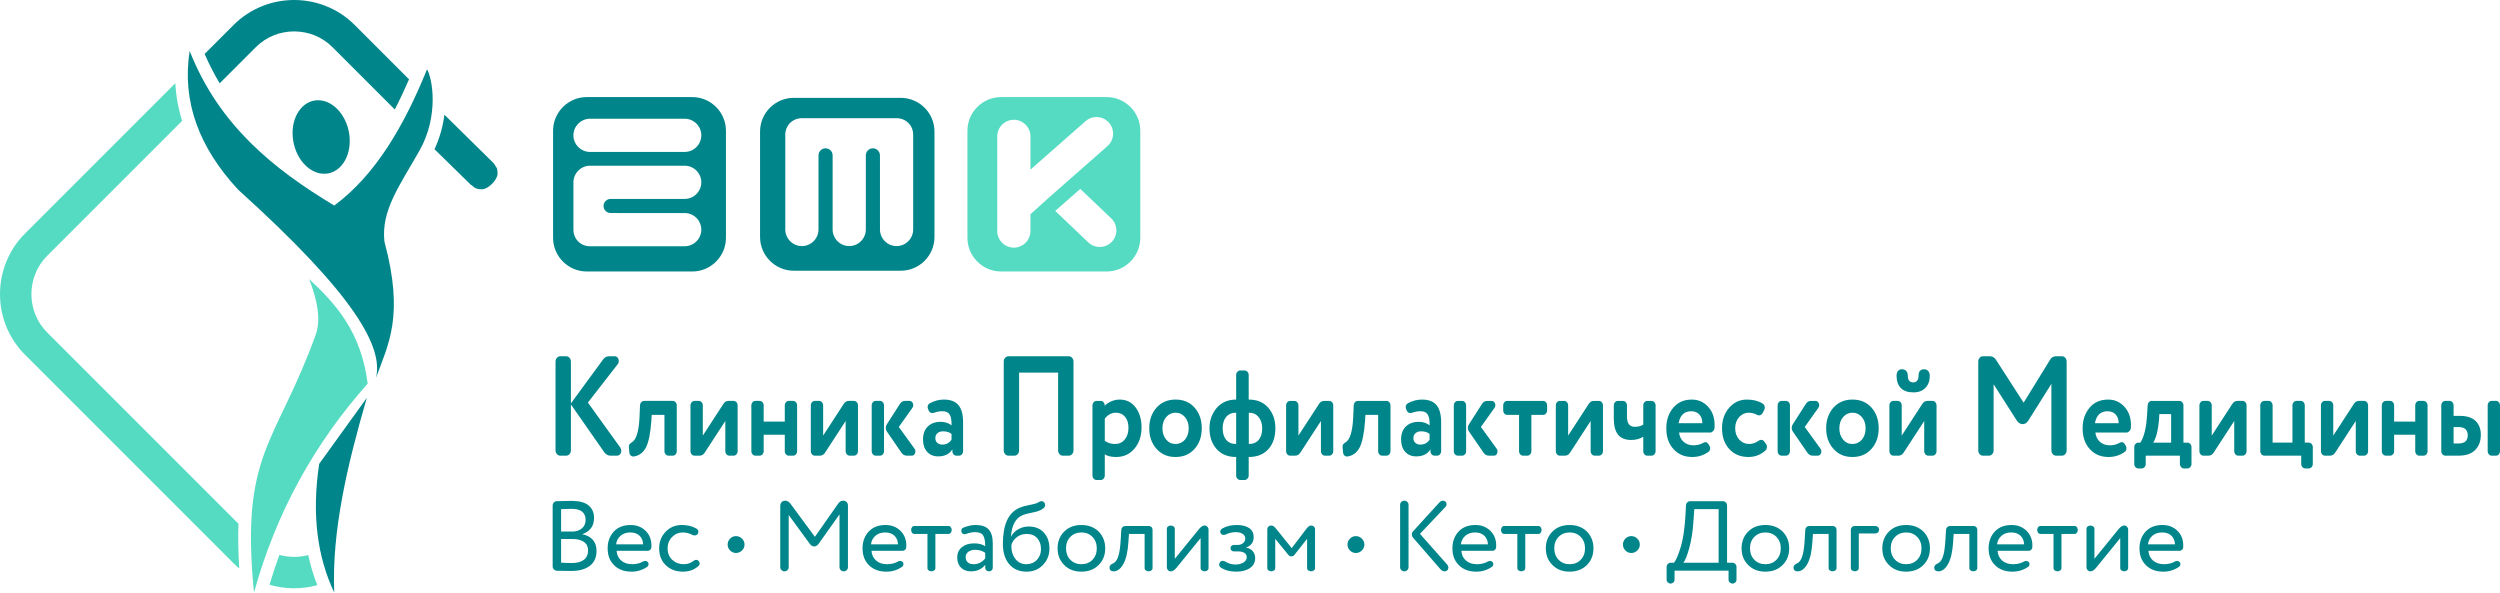 <?xml version="1.0" encoding="UTF-8"?> <svg xmlns="http://www.w3.org/2000/svg" xmlns:xlink="http://www.w3.org/1999/xlink" xmlns:xodm="http://www.corel.com/coreldraw/odm/2003" xml:space="preserve" style="shape-rendering:geometricPrecision; text-rendering:geometricPrecision; image-rendering:optimizeQuality; fill-rule:evenodd; clip-rule:evenodd" viewBox="9289.06 11999.53 9398.3 2227.57"> <defs> <style type="text/css"> <![CDATA[ .fil0 {fill:#00858A} .fil1 {fill:#54DBC2} .fil2 {fill:#00858A;fill-rule:nonzero} ]]> </style> </defs> <g id="Layer_x0020_1">  <g id="_1987301853968"> <path class="fil0" d="M11494.79 12364.48l396.77 0c69.61,0 126.56,56.94 126.56,126.55l0 402.57c0,69.6 -56.95,126.55 -126.56,126.55l-396.77 0c-69.6,0 -126.55,-56.95 -126.55,-126.55l0 -402.57c0,-69.61 56.95,-126.55 126.55,-126.55zm12.37 81.4l355.92 0c34.32,0 62.41,28.08 62.41,62.41l0 0c0,34.33 -28.09,62.42 -62.41,62.42l-355.92 0c-34.33,0 -62.41,-28.09 -62.41,-62.42l0 0c0,-34.33 28.08,-62.41 62.41,-62.41zm102.26 354.58l253.66 0c34.32,0 62.41,28.08 62.41,62.41l0 0.01c0,34.32 -28.09,62.41 -62.41,62.41l-355.92 0c-36.77,0 -62.41,-28.55 -62.41,-62.41l0 -0.01 0 -177.95 0 0c0,-34.33 28.08,-62.42 62.41,-62.42l355.92 0c34.32,0 62.41,28.09 62.41,62.42l0 0c0,34.33 -28.09,62.42 -62.41,62.42l-242.57 0 -11.09 0 -24.94 0c-14.59,0 -26.52,11.93 -26.52,26.52l0 0c0,14.59 11.93,26.52 26.52,26.52l24.94 0 0 0.08z"></path> <path class="fil0" d="M12802.02 12493.93l0 396.77c0,69.6 -56.94,126.55 -126.55,126.55l-402.57 0c-69.6,0 -126.55,-56.95 -126.55,-126.55l0 -396.77c0,-69.61 56.95,-126.55 126.55,-126.55l402.57 0c69.61,0 126.55,56.94 126.55,126.55zm-435.98 114.62l0 253.66c0,34.33 -28.08,62.42 -62.41,62.42l-0.01 0c-34.32,0 -62.41,-28.09 -62.41,-62.42l0 -355.91c0,-36.77 28.55,-62.42 62.41,-62.42l0.01 0 177.95 0 0 0 177.95 0 0 0c33.87,0 62.42,25.65 62.42,62.42l0 355.91c0,34.33 -28.09,62.42 -62.42,62.42l0 0c-34.33,0 -62.41,-28.09 -62.41,-62.42l0 -253.66 -0.08 0 0 -24.94c0,-14.58 -11.93,-26.52 -26.52,-26.52l0 0c-14.59,0 -26.52,11.94 -26.52,26.52l0 24.94 0 11.1 0 242.56c0,34.33 -28.09,62.42 -62.42,62.42l0 0c-34.33,0 -62.42,-28.09 -62.42,-62.42l0 -242.56 0 -11.1 0 -24.94c0,-14.58 -11.93,-26.52 -26.52,-26.52l0 0c-14.59,0 -26.52,11.94 -26.52,26.52l0 24.94 -0.08 0z"></path> <path class="fil1" d="M13052.49 12364.48l396.77 0c69.6,0 126.55,56.94 126.55,126.55l0 402.57c0,69.6 -56.95,126.55 -126.55,126.55l-396.77 0c-69.61,0 -126.55,-56.95 -126.55,-126.55l0 -402.57c0,-69.61 56.94,-126.55 126.55,-126.55zm-14.48 503.61l0 -355.92c0,-34.32 28.09,-62.41 62.42,-62.41l0 0c34.33,0 62.41,28.09 62.41,62.41l0 124.97 207.14 -182.12c25.78,-22.67 65.42,-20.12 88.08,5.66l0.01 0c22.66,25.78 20.11,65.42 -5.67,88.09l-223.97 196.93 -65.59 59.28 0 63.11c0,34.33 -28.08,62.41 -62.41,62.41l0 0c-34.33,0 -62.42,-28.08 -62.42,-62.41zm312.1 -158.4l116.38 110.73c24.87,23.66 25.86,63.37 2.2,88.24l0 0c-23.66,24.87 -63.37,25.86 -88.24,2.2l-124.46 -118.42 94.12 -82.75z"></path> </g> <path class="fil0" d="M10773.11 12411.03l-234.09 -234.09c-79.14,-79.14 -209.22,-79.14 -288.36,0l-135.76 135.76c-20.76,-34.66 -39.65,-71.39 -56.51,-110.47l108.78 -108.79c125.22,-125.21 330.12,-125.21 455.34,0l204.28 204.28c-16.43,37.77 -34.23,75.83 -53.68,113.31zm376.78 209.8c6.11,9.19 9.66,10.11 9.66,32.08 0,21.97 -34.68,58.08 -58.08,58.08 -23.4,0 -28.16,-5.47 -38.4,-14.5 -1.42,-0.21 -3.53,-1.78 -6.88,-5.14l-133.67 -130.91c19.15,-40.99 31.58,-84.87 37.27,-129.71l183.88 181.12c3.36,3.31 5.3,6.31 6.22,8.98zm-604.26 151.42c-227.81,-137.17 -433.32,-301.42 -543.6,-581.31 -29.74,191.1 36.02,364.02 182.25,521.61 442.75,399.55 545.19,592.49 518.46,707 45.51,-125.7 107.06,-230.74 31.43,-512.18 -12.62,-117.54 57.38,-209.92 131.93,-341.69 74.27,-131.29 48.26,-273.16 28.32,-305.61 -87.03,214.57 -194.7,398.18 -348.79,512.18zm-60.75 -395.92c59.01,0 112,61.9 118.36,138.26 6.36,76.35 -36.31,138.25 -95.32,138.25 -59,0 -111.99,-61.9 -118.35,-138.25 -6.36,-76.36 36.31,-138.26 95.31,-138.26zm60.75 1850.77c-9.92,-228.81 48.52,-478.14 122.55,-732.14 -59.7,82.75 -119.41,165.49 -179.11,248.24 -29,191.75 -6.6,350.8 56.56,483.9z"></path> <path class="fil1" d="M10339.44 14085.47c35.32,9.84 72.86,10.07 108.29,0.69 8.3,38.25 19.49,76.02 33.91,113.13 -58.65,16.25 -121.08,15.7 -179.47,-1.67 11.36,-37.96 23.78,-75.34 37.27,-112.15zm136.07 -826.42c20.25,-56.04 8.3,-126.47 -24.15,-210.28 101.02,93.98 194.75,197.7 219.96,392.77 -199.98,224.87 -344.67,485.29 -427.34,785.56 -52.43,-526.43 83.37,-558.04 231.53,-968.05zm-1009.04 -297.91c-79.13,79.13 -79.13,209.21 0,288.35l719.15 719.15c-2.18,55.78 -0.7,112.15 2.89,168.01 -7.33,-6.12 -14.46,-12.6 -21.34,-19.47l-784.2 -784.2c-125.21,-125.22 -125.21,-330.12 0,-455.34l565.17 -565.17c1.42,26.08 4.55,52.09 9.48,77.96 4.13,21.71 9.44,42.95 15.83,63.72l-506.98 506.99z"></path> <g id="_1987301851904"> <path class="fil2" d="M11560.76 13699.68l-125.48 -179.85 0 172.91c0,5.34 -1.73,9.97 -5.17,13.88 -3.45,3.91 -7.52,5.87 -12.22,5.87l-23.03 0c-4.7,0 -8.77,-1.96 -12.22,-5.87 -3.45,-3.91 -5.17,-8.54 -5.17,-13.88l0 -334.09c0,-5.33 1.72,-9.96 5.17,-13.87 3.45,-3.92 7.52,-5.87 12.22,-5.87l23.03 0c4.7,0 8.77,1.95 12.22,5.87 3.44,3.91 5.17,8.54 5.17,13.87l0 157.44 120.78 -164.91c5.64,-8.18 13.31,-12.27 23.03,-12.27l21.15 0c4.39,0 7.99,1.78 10.8,5.33 2.82,3.56 4.24,7.65 4.24,12.28 0,4.98 -1.26,8.89 -3.76,11.74l-112.33 144.63 121.73 169.18c2.51,3.56 3.76,7.47 3.76,11.74 0,5.34 -1.49,9.79 -4.47,13.34 -2.97,3.56 -6.81,5.34 -11.52,5.34l-24.9 0c-9.09,0 -16.77,-4.27 -23.03,-12.81zm1763.89 -341.03l0 334.09c0,5.34 -1.73,9.97 -5.17,13.88 -3.45,3.91 -7.52,5.87 -12.22,5.87l-23.03 0c-4.7,0 -8.77,-1.96 -12.22,-5.87 -3.44,-3.91 -5.17,-8.54 -5.17,-13.88l0 -292.46 -146.63 0 0 292.46c0,5.34 -1.73,9.97 -5.17,13.88 -3.44,3.91 -7.52,5.87 -12.21,5.87l-23.04 0c-4.69,0 -8.77,-1.96 -12.21,-5.87 -3.45,-3.91 -5.17,-8.54 -5.17,-13.88l0 -334.09c0,-5.33 1.72,-9.96 5.17,-13.87 3.44,-3.92 7.52,-5.87 12.21,-5.87l227.47 0c4.7,0 8.77,1.95 12.22,5.87 3.44,3.91 5.17,8.54 5.17,13.87zm3545.58 220.95l-86.48 -135.56 0 248.7c0,5.34 -1.73,9.97 -5.17,13.88 -3.44,3.91 -7.52,5.87 -12.21,5.87l-23.04 0c-4.69,0 -8.77,-1.96 -12.21,-5.87 -3.46,-3.91 -5.17,-8.54 -5.17,-13.88l0 -334.09c0,-5.33 1.71,-9.96 5.17,-13.87 3.44,-3.92 7.52,-5.87 12.21,-5.87l26.79 0c9.4,0 16.92,4.44 22.56,13.34l103.87 161.17 99.16 -161.17c5.01,-8.9 12.37,-13.34 22.09,-13.34l23.02 0c4.71,0 8.77,1.95 12.23,5.87 3.44,3.91 5.17,8.54 5.17,13.87l0 334.09c0,5.34 -1.73,9.97 -5.17,13.88 -3.46,3.91 -7.52,5.87 -12.23,5.87l-22.56 0c-4.69,0 -8.77,-1.96 -12.21,-5.87 -3.45,-3.91 -5.17,-8.54 -5.17,-13.88l0 -250.3 -86.01 137.16c-5.95,9.61 -13.31,14.41 -22.08,14.41 -8.77,0 -16.3,-4.8 -22.56,-14.41zm-5159.41 -72.97l107.55 0c4.03,0 7.52,1.68 10.47,5.04 2.96,3.35 4.44,7.31 4.44,11.89l0 172c0,4.58 -1.48,8.54 -4.44,11.9 -2.95,3.35 -6.44,5.03 -10.47,5.03l-16.52 0c-4.02,0 -7.51,-1.68 -10.47,-5.03 -2.95,-3.36 -4.43,-7.32 -4.43,-11.9l0 -136.32 -47.94 0 -1.2 21.96c-3.5,47.88 -10.48,81.73 -20.95,101.56 -10.47,19.21 -25.79,30.19 -45.93,32.93l-1.61 0c-3.48,0 -6.65,-1.37 -9.46,-4.11 -2.82,-2.75 -4.37,-5.95 -4.64,-9.61l-1.61 -17.39c-0.27,-0.91 -0.4,-2.89 -0.4,-5.94 0,-3.66 0.74,-6.56 2.22,-8.69 1.47,-2.14 4.36,-4.58 8.65,-7.32 16.66,-9.46 26.32,-40.11 29.01,-91.95l2.02 -47.12c0.26,-4.88 1.87,-8.92 4.83,-12.12 2.95,-3.21 6.58,-4.81 10.88,-4.81zm336.36 205.86l-16.51 0c-4.03,0 -7.52,-1.68 -10.48,-5.03 -2.95,-3.36 -4.43,-7.32 -4.43,-11.9l0 -113.45 -77.34 118.94c-4.84,7.63 -11.28,11.44 -19.34,11.44l-19.34 0c-4.02,0 -7.52,-1.68 -10.47,-5.03 -2.96,-3.36 -4.43,-7.32 -4.43,-11.9l0 -172c0,-4.58 1.47,-8.54 4.43,-11.89 2.95,-3.36 6.45,-5.04 10.47,-5.04l16.52 0c4.03,0 7.52,1.68 10.47,5.04 2.96,3.35 4.44,7.31 4.44,11.89l0 113.45 77.34 -118.94c4.84,-7.62 11.28,-11.44 19.34,-11.44l19.33 0c4.03,0 7.52,1.68 10.48,5.04 2.95,3.35 4.43,7.31 4.43,11.89l0 172c0,4.58 -1.48,8.54 -4.43,11.9 -2.96,3.35 -6.45,5.03 -10.48,5.03zm207.06 -205.86l16.52 0c4.03,0 7.53,1.68 10.48,5.04 2.95,3.35 4.42,7.31 4.42,11.89l0 172c0,4.58 -1.47,8.54 -4.42,11.9 -2.95,3.35 -6.45,5.03 -10.48,5.03l-16.52 0c-4.02,0 -7.52,-1.68 -10.47,-5.03 -2.95,-3.36 -4.43,-7.32 -4.43,-11.9l0 -61.75 -79.35 0 0 61.75c0,4.58 -1.48,8.54 -4.44,11.9 -2.95,3.35 -6.45,5.03 -10.47,5.03l-16.52 0c-4.03,0 -7.52,-1.68 -10.47,-5.03 -2.96,-3.36 -4.43,-7.32 -4.43,-11.9l0 -172c0,-4.58 1.47,-8.54 4.43,-11.89 2.95,-3.36 6.44,-5.04 10.47,-5.04l16.52 0c4.02,0 7.52,1.68 10.47,5.04 2.96,3.35 4.44,7.31 4.44,11.89l0 60.84 79.35 0 0 -60.84c0,-4.58 1.48,-8.54 4.43,-11.89 2.95,-3.36 6.45,-5.04 10.47,-5.04zm245.33 205.86l-16.51 0c-4.03,0 -7.52,-1.68 -10.48,-5.03 -2.95,-3.36 -4.43,-7.32 -4.43,-11.9l0 -113.45 -77.34 118.94c-4.84,7.63 -11.28,11.44 -19.34,11.44l-19.34 0c-4.02,0 -7.52,-1.68 -10.47,-5.03 -2.96,-3.36 -4.43,-7.32 -4.43,-11.9l0 -172c0,-4.58 1.47,-8.54 4.43,-11.89 2.95,-3.36 6.45,-5.04 10.47,-5.04l16.52 0c4.03,0 7.52,1.68 10.47,5.04 2.96,3.35 4.44,7.31 4.44,11.89l0 113.45 77.34 -118.94c4.84,-7.62 11.28,-11.44 19.34,-11.44l19.33 0c4.03,0 7.52,1.68 10.48,5.04 2.95,3.35 4.43,7.31 4.43,11.89l0 172c0,4.58 -1.48,8.54 -4.43,11.9 -2.96,3.35 -6.45,5.03 -10.48,5.03zm178.46 -10.98l-54.78 -79.6c-2.96,-4.27 -4.44,-8.84 -4.44,-13.72 0,-4.58 1.35,-9 4.04,-13.27l49.14 -76.85c4.84,-7.62 11.28,-11.44 19.34,-11.44l16.92 0c4.03,0 7.39,1.6 10.07,4.81 2.69,3.2 4.03,6.93 4.03,11.2 0,3.36 -1.08,6.71 -3.23,10.07l-51.16 71.82 59.22 81.88c2.15,3.05 3.22,6.41 3.22,10.07 0,4.57 -1.27,8.39 -3.82,11.44 -2.55,3.05 -5.85,4.57 -9.87,4.57l-18.93 0c-7.8,0 -14.37,-3.66 -19.75,-10.98zm-97.08 -194.88l16.52 0c4.02,0 7.52,1.68 10.47,5.04 2.96,3.35 4.44,7.31 4.44,11.89l0 172c0,4.58 -1.48,8.54 -4.44,11.9 -2.95,3.35 -6.45,5.03 -10.47,5.03l-16.52 0c-4.03,0 -7.52,-1.68 -10.47,-5.03 -2.96,-3.36 -4.43,-7.32 -4.43,-11.9l0 -172c0,-4.58 1.47,-8.54 4.43,-11.89 2.95,-3.36 6.44,-5.04 10.47,-5.04zm234.85 208.6c-17.19,0 -30.95,-5.71 -41.29,-17.15 -10.34,-11.44 -15.5,-26.76 -15.5,-45.97 0,-21.35 6.04,-37.82 18.13,-49.41 12.08,-11.59 28.06,-17.38 47.93,-17.38 16.39,0 30.08,4.42 41.1,13.26l0 -6.4c0,-16.17 -2.63,-27.98 -7.87,-35.46 -5.23,-7.47 -13.89,-11.2 -25.98,-11.2 -11.01,0 -21.35,1.83 -31.02,5.49 -2.41,0.91 -4.83,1.37 -7.25,1.37 -6.44,0 -11,-3.2 -13.69,-9.61l-2.42 -5.49c-1.08,-2.74 -1.61,-5.18 -1.61,-7.32 0,-6.4 2.81,-11.28 8.46,-14.64 17.19,-9.14 34.64,-13.72 52.37,-13.72 25.25,0 43.64,7.02 55.19,21.04 11.54,14.03 17.32,35.53 17.32,64.51l0 108.41c0,4.58 -1.48,8.54 -4.43,11.9 -2.96,3.35 -6.45,5.03 -10.47,5.03l-10.48 0c-4.03,0 -7.52,-1.68 -10.47,-5.03 -2.96,-3.36 -4.43,-7.32 -4.43,-11.9l0 -6.86c-10.74,17.69 -28.6,26.53 -53.59,26.53zm50.37 -63.12l0 -21.05c-7.52,-6.71 -18.14,-10.06 -31.83,-10.06 -8.59,0 -15.58,2.29 -20.95,6.86 -5.37,4.57 -8.06,10.83 -8.06,18.76 0,7.32 2.42,13.19 7.25,17.61 4.84,4.42 11.02,6.63 18.54,6.63 15.57,0 27.25,-6.25 35.05,-18.75zm714.34 -45.75c0,32.02 -8.86,58.55 -26.59,79.6 -17.72,21.04 -40.81,31.56 -69.28,31.56 -18.27,0 -32.36,-3.35 -42.3,-10.06l0 79.6c0,4.57 -1.48,8.54 -4.43,11.89 -2.95,3.35 -6.45,5.03 -10.48,5.03l-16.52 0c-4.02,0 -7.52,-1.68 -10.47,-5.03 -2.95,-3.35 -4.43,-7.32 -4.43,-11.89l0 -263.5c0,-4.58 1.48,-8.54 4.43,-11.89 2.95,-3.36 6.45,-5.04 10.47,-5.04l16.52 0c4.03,0 7.53,1.76 10.48,5.26 2.95,3.51 4.43,7.86 4.43,13.04 5.9,-6.71 14.03,-12.27 24.37,-16.7 10.34,-4.42 20.88,-6.63 31.62,-6.63 24.98,0 44.85,9.76 59.63,29.28 15.03,19.82 22.55,44.98 22.55,75.48zm-138.17 -32.94l0 83.26c11.01,7.93 23.77,11.89 38.27,11.89 15.31,0 27.59,-5.64 36.86,-16.92 9.26,-11.29 13.89,-25.92 13.89,-43.92 0,-17.08 -4.22,-30.8 -12.69,-41.17 -8.45,-10.37 -20.07,-15.55 -34.84,-15.55 -16.11,0 -29.94,7.47 -41.49,22.41zm337.57 113.45c-17.99,20.44 -41.89,30.65 -71.7,30.65 -29.54,0 -53.31,-10.21 -71.3,-30.65 -18.26,-20.13 -27.39,-45.9 -27.39,-77.31 0,-31.11 9.13,-57.03 27.39,-77.77 18.26,-20.12 42.02,-30.19 71.3,-30.19 29.81,0 53.71,10.07 71.7,30.19 18,20.44 26.99,46.36 26.99,77.77 0,31.41 -8.99,57.18 -26.99,77.31zm-71.7 -135.86c-13.96,0 -25.65,5.49 -35.04,16.47 -9.41,10.97 -14.1,25 -14.1,42.08 0,17.08 4.63,31.19 13.89,42.32 9.27,11.13 21.02,16.69 35.25,16.69 14.5,0 26.39,-5.49 35.65,-16.46 9.27,-10.98 13.9,-25.17 13.9,-42.55 0,-17.08 -4.7,-31.11 -14.1,-42.08 -9.4,-10.98 -21.22,-16.47 -35.45,-16.47zm275.14 -141.82l0 92.41c31.16,0 55.72,10.22 73.71,30.65 17.73,20.74 26.6,46.51 26.6,77.31 0,32.63 -8.8,58.79 -26.39,78.46 -17.59,19.67 -42.23,29.5 -73.92,29.5l0 69.54c0,4.57 -1.54,8.54 -4.63,11.89 -3.09,3.35 -6.65,5.03 -10.68,5.03l-16.52 0c-4.03,0 -7.59,-1.68 -10.67,-5.03 -3.09,-3.35 -4.63,-7.32 -4.63,-11.89l0 -69.54c-31.43,0 -56,-10.06 -73.72,-30.19 -17.73,-20.13 -26.59,-46.05 -26.59,-77.77 0,-29.58 9,-55.05 26.99,-76.39 18.26,-21.05 42.7,-31.57 73.32,-31.57l0 -92.41c0,-4.57 1.54,-8.54 4.63,-11.89 3.08,-3.35 6.64,-5.03 10.67,-5.03l16.52 0c4.03,0 7.59,1.68 10.68,5.03 3.09,3.35 4.63,7.32 4.63,11.89zm0.4 141.82l0 117.56c16.38,0 28.87,-5.26 37.47,-15.78 8.59,-10.52 12.89,-24.93 12.89,-43.23 0,-17.08 -4.5,-31.11 -13.5,-42.08 -8.99,-10.98 -21.29,-16.47 -36.86,-16.47zm-47.53 117.56l0 -117.56c-16.39,0 -28.94,5.33 -37.67,16.01 -8.73,10.67 -13.09,24.85 -13.09,42.54 0,18.3 4.36,32.71 13.09,43.23 8.73,10.52 21.28,15.78 37.67,15.78zm350.07 43.92l-16.52 0c-4.03,0 -7.52,-1.68 -10.48,-5.03 -2.95,-3.36 -4.42,-7.32 -4.42,-11.9l0 -113.45 -77.35 118.94c-4.83,7.63 -11.28,11.44 -19.34,11.44l-19.33 0c-4.03,0 -7.52,-1.68 -10.47,-5.03 -2.96,-3.36 -4.43,-7.32 -4.43,-11.9l0 -172c0,-4.58 1.47,-8.54 4.43,-11.89 2.95,-3.36 6.44,-5.04 10.47,-5.04l16.52 0c4.02,0 7.52,1.68 10.47,5.04 2.96,3.35 4.43,7.31 4.43,11.89l0 113.45 77.35 -118.94c4.83,-7.62 11.28,-11.44 19.34,-11.44l19.33 0c4.03,0 7.52,1.68 10.47,5.04 2.95,3.35 4.43,7.31 4.43,11.89l0 172c0,4.58 -1.48,8.54 -4.43,11.9 -2.95,3.35 -6.44,5.03 -10.47,5.03zm107.56 -205.86l107.56 0c4.02,0 7.52,1.68 10.47,5.04 2.96,3.35 4.44,7.31 4.44,11.89l0 172c0,4.58 -1.48,8.54 -4.44,11.9 -2.95,3.35 -6.45,5.03 -10.47,5.03l-16.52 0c-4.03,0 -7.51,-1.68 -10.47,-5.03 -2.95,-3.36 -4.43,-7.32 -4.43,-11.9l0 -136.32 -47.94 0 -1.21 21.96c-3.49,47.88 -10.48,81.73 -20.95,101.56 -10.47,19.21 -25.78,30.19 -45.92,32.93l-1.61 0c-3.49,0 -6.65,-1.37 -9.47,-4.11 -2.82,-2.75 -4.37,-5.95 -4.63,-9.61l-1.61 -17.39c-0.28,-0.91 -0.41,-2.89 -0.41,-5.94 0,-3.66 0.74,-6.56 2.22,-8.69 1.47,-2.14 4.36,-4.58 8.66,-7.32 16.65,-9.46 26.32,-40.11 29,-91.95l2.02 -47.12c0.26,-4.88 1.88,-8.92 4.84,-12.12 2.95,-3.21 6.57,-4.81 10.87,-4.81zm219.14 208.6c-17.19,0 -30.95,-5.71 -41.29,-17.15 -10.34,-11.44 -15.51,-26.76 -15.51,-45.97 0,-21.35 6.04,-37.82 18.13,-49.41 12.08,-11.59 28.07,-17.38 47.93,-17.38 16.39,0 30.08,4.42 41.1,13.26l0 -6.4c0,-16.17 -2.62,-27.98 -7.86,-35.46 -5.23,-7.47 -13.9,-11.2 -25.98,-11.2 -11.02,0 -21.36,1.83 -31.03,5.49 -2.41,0.91 -4.83,1.37 -7.24,1.37 -6.45,0 -11.01,-3.2 -13.7,-9.61l-2.42 -5.49c-1.07,-2.74 -1.61,-5.18 -1.61,-7.32 0,-6.4 2.82,-11.28 8.46,-14.64 17.19,-9.14 34.65,-13.72 52.37,-13.72 25.25,0 43.65,7.02 55.19,21.04 11.54,14.03 17.32,35.53 17.32,64.51l0 108.41c0,4.58 -1.48,8.54 -4.43,11.9 -2.96,3.35 -6.44,5.03 -10.47,5.03l-10.48 0c-4.02,0 -7.52,-1.68 -10.47,-5.03 -2.96,-3.36 -4.43,-7.32 -4.43,-11.9l0 -6.86c-10.74,17.69 -28.6,26.53 -53.58,26.53zm50.36 -63.12l0 -21.05c-7.52,-6.71 -18.13,-10.06 -31.82,-10.06 -8.6,0 -15.58,2.29 -20.95,6.86 -5.38,4.57 -8.06,10.83 -8.06,18.76 0,7.32 2.41,13.19 7.25,17.61 4.83,4.42 11.01,6.63 18.53,6.63 15.57,0 27.26,-6.25 35.05,-18.75zm203.02 49.4l-54.78 -79.6c-2.96,-4.27 -4.44,-8.84 -4.44,-13.72 0,-4.58 1.35,-9 4.04,-13.27l49.14 -76.85c4.84,-7.62 11.28,-11.44 19.34,-11.44l16.92 0c4.03,0 7.38,1.6 10.07,4.81 2.69,3.2 4.02,6.93 4.02,11.2 0,3.36 -1.07,6.71 -3.22,10.07l-51.16 71.82 59.22 81.88c2.15,3.05 3.22,6.41 3.22,10.07 0,4.57 -1.27,8.39 -3.82,11.44 -2.55,3.05 -5.85,4.57 -9.87,4.57l-18.93 0c-7.8,0 -14.38,-3.66 -19.75,-10.98zm-97.08 -194.88l16.52 0c4.02,0 7.52,1.68 10.47,5.04 2.96,3.35 4.43,7.31 4.43,11.89l0 172c0,4.58 -1.47,8.54 -4.43,11.9 -2.95,3.35 -6.45,5.03 -10.47,5.03l-16.52 0c-4.03,0 -7.52,-1.68 -10.47,-5.03 -2.96,-3.36 -4.43,-7.32 -4.43,-11.9l0 -172c0,-4.58 1.47,-8.54 4.43,-11.89 2.95,-3.36 6.44,-5.04 10.47,-5.04zm261.84 205.86l-16.51 0c-4.03,0 -7.52,-1.68 -10.48,-5.03 -2.95,-3.36 -4.43,-7.32 -4.43,-11.9l0 -136.32 -44.71 0c-4.03,0 -7.52,-1.68 -10.47,-5.03 -2.96,-3.36 -4.43,-7.32 -4.43,-11.9l0 -18.75c0,-4.58 1.47,-8.54 4.43,-11.89 2.95,-3.36 6.44,-5.04 10.47,-5.04l135.35 0c4.03,0 7.52,1.68 10.47,5.04 2.96,3.35 4.44,7.31 4.44,11.89l0 18.75c0,4.58 -1.48,8.54 -4.44,11.9 -2.95,3.35 -6.44,5.03 -10.47,5.03l-44.31 0 0 136.32c0,4.58 -1.48,8.54 -4.43,11.9 -2.96,3.35 -6.44,5.03 -10.48,5.03zm269.1 0l-16.51 0c-4.04,0 -7.52,-1.68 -10.48,-5.03 -2.95,-3.36 -4.43,-7.32 -4.43,-11.9l0 -113.45 -77.35 118.94c-4.83,7.63 -11.28,11.44 -19.33,11.44l-19.34 0c-4.03,0 -7.52,-1.68 -10.47,-5.03 -2.96,-3.36 -4.43,-7.32 -4.43,-11.9l0 -172c0,-4.58 1.47,-8.54 4.43,-11.89 2.95,-3.36 6.44,-5.04 10.47,-5.04l16.52 0c4.02,0 7.52,1.68 10.47,5.04 2.96,3.35 4.44,7.31 4.44,11.89l0 113.45 77.34 -118.94c4.83,-7.62 11.28,-11.44 19.34,-11.44l19.33 0c4.03,0 7.52,1.68 10.48,5.04 2.95,3.35 4.43,7.31 4.43,11.89l0 172c0,4.58 -1.48,8.54 -4.43,11.9 -2.96,3.35 -6.45,5.03 -10.48,5.03zm105.14 -188.93l0 42.54c0,25.32 9.81,37.97 29.41,37.97 12.62,0 23.23,-2.74 31.83,-8.23l0 -72.28c0,-4.58 1.47,-8.54 4.43,-11.89 2.95,-3.36 6.44,-5.04 10.47,-5.04l16.52 0c4.02,0 7.52,1.68 10.47,5.04 2.96,3.35 4.44,7.31 4.44,11.89l0 172c0,4.58 -1.48,8.54 -4.44,11.9 -2.95,3.35 -6.45,5.03 -10.47,5.03l-16.52 0c-4.03,0 -7.52,-1.68 -10.47,-5.03 -2.96,-3.36 -4.43,-7.32 -4.43,-11.9l0 -53.98c-13.43,7.93 -28.47,11.9 -45.12,11.9 -22.56,0 -39.15,-6.71 -49.75,-20.13 -10.61,-13.42 -15.91,-33.7 -15.91,-60.84l0 -48.95c0,-4.58 1.47,-8.54 4.43,-11.89 2.95,-3.36 6.44,-5.04 10.47,-5.04l19.74 0c4.03,0 7.52,1.68 10.47,5.04 2.96,3.35 4.43,7.31 4.43,11.89zm194.17 66.79l89.03 0 0 -0.92c0,-13.11 -3.76,-23.71 -11.28,-31.79 -7.52,-8.08 -17.59,-12.12 -30.21,-12.12 -26.32,0 -42.16,14.94 -47.54,44.83zm55.99 83.26c13.17,0 24.98,-2.9 35.46,-8.7 3.48,-2.13 6.57,-3.2 9.26,-3.2 4.57,0 8.46,2.59 11.68,7.78l3.62 5.95c1.62,2.74 2.43,5.79 2.43,9.14 0,6.1 -2.15,10.68 -6.45,13.73 -17.99,12.81 -38.27,19.21 -60.83,19.21 -29,0 -52.5,-9.91 -70.49,-29.73 -18,-19.52 -26.99,-45.6 -26.99,-78.23 0,-30.8 8.72,-56.57 26.18,-77.31 17.18,-20.43 40.42,-30.65 69.69,-30.65 24.17,0 44.45,8.85 60.83,26.53 16.65,18 24.97,41.02 24.97,69.08 0,6.4 -0.13,10.37 -0.39,11.89 -0.28,3.97 -2.09,7.7 -5.45,11.21 -3.35,3.51 -6.78,5.26 -10.27,5.26l-117.62 0c1.87,14.95 7.71,26.69 17.52,35.23 9.8,8.54 22.08,12.81 36.85,12.81zm246.54 -112.54c-2.68,0 -5.09,-0.61 -7.24,-1.83 -9.95,-5.49 -20.69,-8.23 -32.23,-8.23 -13.17,0 -24.84,5.33 -35.05,16.01 -10.21,10.98 -15.31,25.16 -15.31,42.54 0,17.38 5.1,31.57 15.31,42.55 10.21,10.97 22.56,16.46 37.06,16.46 12.35,0 24.04,-3.96 35.04,-11.89 3.76,-2.44 6.99,-3.66 9.67,-3.66 5.11,0 9.27,2.29 12.5,6.86l6.84 9.61c1.88,2.13 2.82,5.18 2.82,9.15 0,6.4 -1.88,11.28 -5.64,14.64 -18.26,16.16 -39.48,24.24 -63.65,24.24 -29.81,0 -53.85,-9.91 -72.1,-29.73 -18.27,-19.83 -27.4,-45.9 -27.4,-78.23 0,-30.8 8.86,-56.42 26.59,-76.85 17.72,-20.74 40.14,-31.11 67.28,-31.11 23.36,0 43.23,5.19 59.61,15.55 4.84,3.36 7.26,8.39 7.26,15.1 0,2.75 -0.54,5.19 -1.61,7.32l-6.05 11.89c-3.76,6.41 -8.32,9.61 -13.7,9.61zm181.68 140.44l-54.78 -79.6c-2.96,-4.27 -4.44,-8.84 -4.44,-13.72 0,-4.58 1.35,-9 4.03,-13.27l49.15 -76.85c4.83,-7.62 11.28,-11.44 19.34,-11.44l16.91 0c4.04,0 7.39,1.6 10.08,4.81 2.68,3.2 4.02,6.93 4.02,11.2 0,3.36 -1.07,6.71 -3.22,10.07l-51.16 71.82 59.22 81.88c2.15,3.05 3.22,6.41 3.22,10.07 0,4.57 -1.28,8.39 -3.82,11.44 -2.56,3.05 -5.85,4.57 -9.87,4.57l-18.94 0c-7.79,0 -14.37,-3.66 -19.74,-10.98zm-97.09 -194.88l16.52 0c4.03,0 7.53,1.68 10.48,5.04 2.95,3.35 4.43,7.31 4.43,11.89l0 172c0,4.58 -1.48,8.54 -4.43,11.9 -2.95,3.35 -6.45,5.03 -10.48,5.03l-16.52 0c-4.02,0 -7.52,-1.68 -10.47,-5.03 -2.95,-3.36 -4.42,-7.32 -4.42,-11.9l0 -172c0,-4.58 1.47,-8.54 4.42,-11.89 2.95,-3.36 6.45,-5.04 10.47,-5.04zm337.99 180.24c-17.99,20.44 -41.89,30.65 -71.7,30.65 -29.54,0 -53.31,-10.21 -71.3,-30.65 -18.27,-20.13 -27.4,-45.9 -27.4,-77.31 0,-31.11 9.13,-57.03 27.4,-77.77 18.25,-20.12 42.02,-30.19 71.3,-30.19 29.81,0 53.71,10.07 71.7,30.19 18,20.44 26.99,46.36 26.99,77.77 0,31.41 -8.99,57.18 -26.99,77.31zm-71.7 -135.86c-13.97,0 -25.65,5.49 -35.05,16.47 -9.4,10.97 -14.1,25 -14.1,42.08 0,17.08 4.64,31.19 13.9,42.32 9.26,11.13 21.01,16.69 35.25,16.69 14.49,0 26.38,-5.49 35.65,-16.46 9.26,-10.98 13.89,-25.17 13.89,-42.55 0,-17.08 -4.69,-31.11 -14.1,-42.08 -9.39,-10.98 -21.21,-16.47 -35.44,-16.47zm301.32 161.48l-16.52 0c-4.03,0 -7.52,-1.68 -10.48,-5.03 -2.95,-3.36 -4.42,-7.32 -4.42,-11.9l0 -113.45 -77.35 118.94c-4.83,7.63 -11.28,11.44 -19.34,11.44l-19.33 0c-4.03,0 -7.52,-1.68 -10.47,-5.03 -2.96,-3.36 -4.43,-7.32 -4.43,-11.9l0 -172c0,-4.58 1.47,-8.54 4.43,-11.89 2.95,-3.36 6.44,-5.04 10.47,-5.04l16.52 0c4.02,0 7.52,1.68 10.47,5.04 2.96,3.35 4.43,7.31 4.43,11.89l0 113.45 77.35 -118.94c4.83,-7.62 11.28,-11.44 19.34,-11.44l19.33 0c4.03,0 7.52,1.68 10.47,5.04 2.95,3.35 4.43,7.31 4.43,11.89l0 172c0,4.58 -1.48,8.54 -4.43,11.9 -2.95,3.35 -6.44,5.03 -10.47,5.03zm-31.83 -324.8c6.45,0 11.62,2.29 15.52,6.87 3.89,4.57 5.83,10.52 5.83,17.84 0,18.6 -5.44,33.62 -16.31,45.06 -10.88,11.43 -25.98,17.15 -45.32,17.15 -20.95,0 -36.73,-5.49 -47.33,-16.47 -10.61,-10.98 -15.91,-26.23 -15.91,-45.74 0,-7.63 1.74,-13.65 5.23,-18.07 3.49,-4.43 8.46,-6.64 14.91,-6.64 6.98,0 12.42,2.21 16.31,6.64 3.9,4.42 5.84,10.44 5.84,18.07 0,16.46 6.99,24.7 20.95,24.7 6.17,0 10.95,-2.29 14.3,-6.86 3.36,-4.58 5.04,-10.52 5.04,-17.84 0,-16.47 6.98,-24.71 20.94,-24.71zm642.19 202.66l89.03 0 0 -0.92c0,-13.11 -3.76,-23.71 -11.28,-31.79 -7.52,-8.08 -17.6,-12.12 -30.22,-12.12 -26.32,0 -42.16,14.94 -47.53,44.83zm55.99 83.26c13.16,0 24.98,-2.9 35.45,-8.7 3.49,-2.13 6.58,-3.2 9.26,-3.2 4.57,0 8.47,2.59 11.69,7.78l3.62 5.95c1.61,2.74 2.42,5.79 2.42,9.14 0,6.1 -2.15,10.68 -6.45,13.73 -17.99,12.81 -38.27,19.21 -60.83,19.21 -29,0 -52.5,-9.91 -70.49,-29.73 -17.99,-19.52 -26.99,-45.6 -26.99,-78.23 0,-30.8 8.73,-56.57 26.18,-77.31 17.19,-20.43 40.42,-30.65 69.69,-30.65 24.17,0 44.45,8.85 60.83,26.53 16.65,18 24.98,41.02 24.98,69.08 0,6.4 -0.14,10.37 -0.4,11.89 -0.27,3.97 -2.09,7.7 -5.44,11.21 -3.36,3.51 -6.78,5.26 -10.28,5.26l-117.62 0c1.87,14.95 7.71,26.69 17.52,35.23 9.8,8.54 22.09,12.81 36.86,12.81zm263.45 69.99l0 -31.11 -128.5 0 0 31.11c0,4.57 -1.47,8.54 -4.43,11.89 -2.95,3.36 -6.45,5.03 -10.47,5.03l-13.3 0c-4.02,0 -7.52,-1.67 -10.47,-5.03 -2.96,-3.35 -4.44,-7.32 -4.44,-11.89l0 -63.13c0,-4.58 1.48,-8.54 4.44,-11.9 2.95,-3.35 6.45,-5.03 10.47,-5.03l8.06 0c14.23,-21.65 22.69,-57.49 25.38,-107.5l2.01 -32.48c0.27,-4.88 1.88,-8.92 4.84,-12.12 2.95,-3.21 6.58,-4.81 10.87,-4.81l103.93 0c4.04,0 7.52,1.68 10.48,5.04 2.95,3.35 4.43,7.31 4.43,11.89l0 139.98 15.31 0c4.03,0 7.52,1.68 10.48,5.03 2.95,3.36 4.43,7.32 4.43,11.9l0 63.13c0,4.57 -1.48,8.54 -4.43,11.89 -2.96,3.36 -6.45,5.03 -10.48,5.03l-13.7 0c-4.03,0 -7.52,-1.67 -10.48,-5.03 -2.95,-3.35 -4.43,-7.32 -4.43,-11.89zm-100.3 -80.06l67.27 0 0 -107.5 -44.31 0 -1.21 21.04c-3.22,39.65 -10.47,68.47 -21.75,86.46zm335.96 48.95l-16.51 0c-4.03,0 -7.52,-1.68 -10.48,-5.03 -2.95,-3.36 -4.43,-7.32 -4.43,-11.9l0 -113.45 -77.34 118.94c-4.84,7.63 -11.28,11.44 -19.34,11.44l-19.34 0c-4.02,0 -7.52,-1.68 -10.47,-5.03 -2.96,-3.36 -4.43,-7.32 -4.43,-11.9l0 -172c0,-4.58 1.47,-8.54 4.43,-11.89 2.95,-3.36 6.45,-5.04 10.47,-5.04l16.52 0c4.03,0 7.52,1.68 10.47,5.04 2.96,3.35 4.44,7.31 4.44,11.89l0 113.45 77.35 -118.94c4.83,-7.62 11.28,-11.44 19.33,-11.44l19.33 0c4.04,0 7.52,1.68 10.48,5.04 2.95,3.35 4.43,7.31 4.43,11.89l0 172c0,4.58 -1.48,8.54 -4.43,11.9 -2.96,3.35 -6.44,5.03 -10.48,5.03z"></path> <path class="fil2" d="M17968.7 13760.52l-13.71 0c-4.02,0 -7.52,-1.67 -10.47,-5.03 -2.96,-3.35 -4.43,-7.32 -4.43,-11.89l0 -31.11 -138.98 0c-4.03,0 -7.52,-1.68 -10.47,-5.03 -2.96,-3.36 -4.43,-7.32 -4.43,-11.9l0 -172c0,-4.58 1.47,-8.54 4.43,-11.89 2.95,-3.36 6.44,-5.04 10.47,-5.04l16.52 0c4.02,0 7.52,1.68 10.47,5.04 2.96,3.35 4.44,7.31 4.44,11.89l0 139.98 74.52 0 0 -139.98c0,-4.58 1.47,-8.54 4.43,-11.89 2.95,-3.36 6.45,-5.04 10.47,-5.04l16.52 0c4.03,0 7.52,1.68 10.47,5.04 2.96,3.35 4.43,7.31 4.43,11.89l0 139.98 15.32 0c4.02,0 7.52,1.68 10.47,5.03 2.96,3.36 4.43,7.32 4.43,11.9l0 63.13c0,4.57 -1.47,8.54 -4.43,11.89 -2.95,3.36 -6.45,5.03 -10.47,5.03zm207.85 -48.03l-16.51 0c-4.03,0 -7.52,-1.68 -10.48,-5.03 -2.95,-3.36 -4.43,-7.32 -4.43,-11.9l0 -113.45 -77.34 118.94c-4.83,7.63 -11.28,11.44 -19.34,11.44l-19.34 0c-4.02,0 -7.52,-1.68 -10.47,-5.03 -2.96,-3.36 -4.43,-7.32 -4.43,-11.9l0 -172c0,-4.58 1.47,-8.54 4.43,-11.89 2.95,-3.36 6.45,-5.04 10.47,-5.04l16.52 0c4.03,0 7.52,1.68 10.47,5.04 2.96,3.35 4.44,7.31 4.44,11.89l0 113.45 77.35 -118.94c4.83,-7.62 11.28,-11.44 19.33,-11.44l19.33 0c4.04,0 7.52,1.68 10.48,5.04 2.95,3.35 4.43,7.31 4.43,11.89l0 172c0,4.58 -1.48,8.54 -4.43,11.9 -2.96,3.35 -6.44,5.03 -10.48,5.03zm207.07 -205.86l16.52 0c4.02,0 7.52,1.68 10.47,5.04 2.96,3.35 4.43,7.31 4.43,11.89l0 172c0,4.58 -1.47,8.54 -4.43,11.9 -2.95,3.35 -6.45,5.03 -10.47,5.03l-16.52 0c-4.03,0 -7.52,-1.68 -10.47,-5.03 -2.96,-3.36 -4.44,-7.32 -4.44,-11.9l0 -61.75 -79.35 0 0 61.75c0,4.58 -1.48,8.54 -4.44,11.9 -2.95,3.35 -6.45,5.03 -10.47,5.03l-16.52 0c-4.02,0 -7.52,-1.68 -10.47,-5.03 -2.96,-3.36 -4.43,-7.32 -4.43,-11.9l0 -172c0,-4.58 1.47,-8.54 4.43,-11.89 2.95,-3.36 6.45,-5.04 10.47,-5.04l16.52 0c4.02,0 7.52,1.68 10.47,5.04 2.96,3.35 4.44,7.31 4.44,11.89l0 60.84 79.35 0 0 -60.84c0,-4.58 1.48,-8.54 4.44,-11.89 2.95,-3.36 6.44,-5.04 10.47,-5.04zm129.31 16.93l0 39.34 22.56 0c27.13,0 47.2,6.41 60.22,19.21 13.02,12.81 19.54,30.2 19.54,52.15 0,23.49 -6.98,42.4 -20.95,56.73 -13.96,14.33 -34.77,21.5 -62.43,21.5l-50.36 0c-4.03,0 -7.52,-1.68 -10.47,-5.03 -2.96,-3.36 -4.43,-7.32 -4.43,-11.9l0 -172c0,-4.58 1.47,-8.54 4.43,-11.89 2.95,-3.36 6.44,-5.04 10.47,-5.04l16.52 0c4.02,0 7.52,1.68 10.47,5.04 2.95,3.35 4.43,7.31 4.43,11.89zm143 -16.93l16.52 0c4.03,0 7.53,1.68 10.48,5.04 2.95,3.35 4.43,7.31 4.43,11.89l0 172c0,4.58 -1.48,8.54 -4.43,11.9 -2.95,3.35 -6.45,5.03 -10.48,5.03l-16.52 0c-4.02,0 -7.52,-1.68 -10.47,-5.03 -2.95,-3.36 -4.42,-7.32 -4.42,-11.9l0 -172c0,-4.58 1.47,-8.54 4.42,-11.89 2.95,-3.36 6.45,-5.04 10.47,-5.04zm-124.47 98.36l-18.53 0 0 61.75 18.13 0c23.36,0 35.04,-10.21 35.04,-30.65 0,-20.73 -11.54,-31.1 -34.64,-31.1z"></path> </g> <path class="fil2" d="M11438.3 13882.51c28.36,0 49.44,5.66 63.25,16.98 13.81,11.32 20.71,27.18 20.71,47.58 0,30.1 -14.93,50.37 -44.78,60.82 16.92,2.98 30.16,9.82 39.74,20.52 9.58,10.7 14.37,24.63 14.37,41.79 0,24.88 -8.46,43.72 -25.38,56.53 -16.91,12.81 -40.05,19.22 -69.4,19.22 -7.96,0 -26.12,-0.25 -54.48,-0.75 -4.23,-0.25 -7.9,-1.92 -11.01,-5.03 -3.11,-3.11 -4.66,-6.78 -4.66,-11.01l0 -229.48c0,-4.23 1.55,-7.96 4.66,-11.2 3.11,-3.23 6.78,-4.85 11.01,-4.85 32.09,-0.74 50.75,-1.12 55.97,-1.12zm2.24 143.29l-42.16 0 0 88.81c10.2,0.99 23.63,1.49 40.3,1.49 19.65,0 34.76,-4.04 45.33,-12.13 10.57,-8.08 15.86,-19.96 15.86,-35.63 0,-13.69 -5.16,-24.2 -15.48,-31.53 -10.33,-7.34 -24.94,-11.01 -43.85,-11.01zm-42.16 -112.32l0 84.33 41.79 0c14.68,0 26.74,-3.92 36.19,-11.75 9.46,-7.84 14.18,-18.47 14.18,-31.9 0,-27.87 -17.66,-41.8 -52.98,-41.8 -7.47,0 -20.53,0.38 -39.18,1.12zm206.72 132.47l101.87 0c-0.75,-13.93 -5.41,-24.88 -14,-32.84 -8.58,-7.96 -20.08,-11.94 -34.51,-11.94 -14.68,0 -26.81,4.11 -36.38,12.31 -9.58,8.21 -15.24,19.03 -16.98,32.47zm132.84 4.1c0,4.23 -0.13,6.97 -0.38,8.21 -0.25,2.99 -1.68,5.72 -4.29,8.21 -2.61,2.49 -5.41,3.73 -8.39,3.73l-117.92 0c1.25,15.67 7.16,27.99 17.73,36.94 10.57,8.96 24.19,13.44 40.86,13.44 15.67,0 29.35,-3.36 41.04,-10.08 2.74,-1.49 5.48,-2.24 8.21,-2.24 3.73,0 7.09,1.62 10.08,4.85 1.49,1.74 2.24,3.98 2.24,6.72 0,4.73 -1.5,8.08 -4.48,10.07 -17.66,12.44 -37.44,18.66 -59.33,18.66 -27.36,0 -49.13,-7.96 -65.3,-23.88 -16.42,-15.92 -24.63,-37.19 -24.63,-63.81 0,-25.12 7.71,-46.14 23.14,-63.06 15.42,-16.42 36.56,-24.62 63.43,-24.62 22.14,0 40.67,7.09 55.6,21.26 14.92,14.68 22.39,33.21 22.39,55.6zm155.22 -39.18c-12.43,-6.47 -24.75,-9.7 -36.94,-9.7 -15.67,0 -29.1,5.6 -40.3,16.79 -11.44,11.45 -17.16,25.75 -17.16,42.91 0,17.91 5.84,32.34 17.54,43.29 11.69,10.94 25.99,16.42 42.91,16.42 13.93,0 25.87,-3.86 35.82,-11.57 3.98,-3.24 7.83,-4.85 11.57,-4.85 3.23,0 6.09,1.24 8.58,3.73 2.73,2.74 4.1,5.84 4.1,9.33 0,4.23 -1.37,7.46 -4.1,9.7 -15.92,14.43 -35.33,21.64 -58.21,21.64 -26.62,0 -48.26,-8.08 -64.93,-24.25 -16.66,-15.92 -25,-37.07 -25,-63.44 0,-24.62 8.09,-45.4 24.26,-62.31 16.17,-16.92 36.44,-25.37 60.82,-25.37 20.89,0 39.05,4.35 54.48,13.06 5.22,2.73 7.83,6.96 7.83,12.68 0,2.49 -0.62,4.73 -1.86,6.72 -2.49,4.48 -6.6,6.72 -12.32,6.72 -2.98,0 -5.35,-0.5 -7.09,-1.5zm162.7 67.54c-8.46,0 -15.8,-3.11 -22.02,-9.33 -6.22,-6.22 -9.33,-13.68 -9.33,-22.39 0,-8.7 3.11,-16.17 9.33,-22.38 6.22,-6.22 13.56,-9.33 22.02,-9.33 8.7,0 16.23,3.11 22.57,9.33 6.35,6.21 9.52,13.68 9.52,22.38 0,8.71 -3.17,16.17 -9.52,22.39 -6.34,6.22 -13.87,9.33 -22.57,9.33zm389.18 53.36l0 -198.51 -78.36 110.45c-4.97,6.72 -10.57,10.07 -16.79,10.07 -6.22,0 -11.81,-3.35 -16.79,-10.07l-79.1 -108.21 0 196.27c0,4.23 -1.56,7.9 -4.67,11.01 -3.11,3.11 -6.78,4.66 -11.01,4.66 -4.47,0 -8.27,-1.55 -11.38,-4.66 -3.11,-3.11 -4.66,-6.78 -4.66,-11.01l0 -229.85c0,-5.97 1.68,-10.83 5.04,-14.56 3.36,-3.73 7.77,-5.59 13.24,-5.59 7.96,0 14.8,3.98 20.53,11.94l91.42 123.88 87.68 -125c4.98,-7.22 11.07,-10.82 18.29,-10.82 5.47,0 9.89,1.74 13.24,5.22 3.36,3.48 5.04,7.71 5.04,12.69l0 232.09c0,4.23 -1.55,7.9 -4.66,11.01 -3.11,3.11 -6.78,4.66 -11.01,4.66 -4.48,0 -8.27,-1.55 -11.38,-4.66 -3.11,-3.11 -4.67,-6.78 -4.67,-11.01zm118.29 -85.82l101.87 0c-0.75,-13.93 -5.41,-24.88 -14,-32.84 -8.58,-7.96 -20.08,-11.94 -34.51,-11.94 -14.68,0 -26.81,4.11 -36.38,12.31 -9.58,8.21 -15.24,19.03 -16.98,32.47zm132.84 4.1c0,4.23 -0.13,6.97 -0.38,8.21 -0.25,2.99 -1.68,5.72 -4.29,8.21 -2.61,2.49 -5.41,3.73 -8.39,3.73l-117.92 0c1.25,15.67 7.16,27.99 17.73,36.94 10.57,8.96 24.19,13.44 40.86,13.44 15.67,0 29.35,-3.36 41.04,-10.08 2.74,-1.49 5.48,-2.24 8.21,-2.24 3.73,0 7.09,1.62 10.08,4.85 1.49,1.74 2.24,3.98 2.24,6.72 0,4.73 -1.5,8.08 -4.48,10.07 -17.66,12.44 -37.44,18.66 -59.33,18.66 -27.36,0 -49.13,-7.96 -65.3,-23.88 -16.42,-15.92 -24.63,-37.19 -24.63,-63.81 0,-25.12 7.71,-46.14 23.14,-63.06 15.42,-16.42 36.56,-24.62 63.43,-24.62 22.14,0 40.67,7.09 55.6,21.26 14.92,14.68 22.39,33.21 22.39,55.6zm109.33 -43.28l0 126.49c0.49,5.72 -1.87,9.77 -7.09,12.13 -5.23,2.36 -10.45,2.36 -15.68,0 -5.22,-2.36 -7.58,-6.41 -7.08,-12.13l0 -126.49 -47.39 0c-5.73,0.5 -9.77,-1.87 -12.13,-7.09 -2.36,-5.23 -2.36,-10.45 0,-15.67 2.36,-5.23 6.4,-7.59 12.13,-7.09l124.63 0c5.72,-0.5 9.76,1.86 12.12,7.09 2.37,5.22 2.37,10.44 0,15.67 -2.36,5.22 -6.4,7.59 -12.12,7.09l-47.39 0zm82.09 88.81c0,-16.42 5.84,-29.42 17.53,-39 11.69,-9.57 26.99,-14.36 45.9,-14.36 17.66,0 31.59,3.6 41.79,10.82 0,-18.91 -2.61,-32.47 -7.83,-40.67 -5.23,-8.21 -15.3,-12.32 -30.23,-12.32 -10.94,0 -22.14,2.24 -33.58,6.72 -1.99,0.74 -3.86,1.12 -5.6,1.12 -5.47,0 -9.33,-2.49 -11.57,-7.47 -0.74,-1.74 -1.12,-3.48 -1.12,-5.22 0,-5.97 2.49,-9.95 7.47,-11.94 15.92,-6.72 31.34,-10.07 46.27,-10.07 22.63,0 39.05,5.59 49.25,16.79 10.2,11.19 15.3,28.48 15.3,51.86l0 92.54c0,3.48 -1.37,6.53 -4.1,9.14 -2.74,2.62 -6.1,3.92 -10.08,3.92 -3.98,0 -7.34,-1.3 -10.07,-3.92 -2.74,-2.61 -4.11,-5.66 -4.11,-9.14l0 -11.19c-13.18,16.17 -31.09,24.25 -53.73,24.25 -15.42,0 -27.86,-4.66 -37.32,-13.99 -9.45,-9.33 -14.17,-21.95 -14.17,-37.87zm105.22 3.35l0 -21.27c-10.45,-7.46 -23.01,-11.19 -37.69,-11.19 -10.2,0 -18.72,2.43 -25.56,7.28 -6.84,4.85 -10.26,11.63 -10.26,20.33 0,8.21 2.68,14.68 8.03,19.41 5.34,4.72 12.74,7.09 22.2,7.09 16.66,0 31.09,-7.22 43.28,-21.65zm241.42 -36.56c0,23.63 -8.09,43.9 -24.26,60.82 -16.17,16.91 -36.81,25.37 -61.94,25.37 -27.36,0 -49,-9.33 -64.92,-27.98 -15.92,-18.66 -23.88,-44.16 -23.88,-76.5 0,-72.64 20.77,-117.79 62.31,-135.45 9.95,-4.48 22.76,-8.08 38.43,-10.82 15.18,-2.74 25.5,-5.72 30.97,-8.95 4.98,-3.49 9.58,-5.23 13.81,-5.23 3.98,0 7.34,1.74 10.07,5.23 2.24,2.48 3.36,5.47 3.36,8.95 0,4.48 -1.74,8.21 -5.22,11.2 -8.46,7.96 -21.89,13.55 -40.3,16.79 -18.41,3.48 -32.09,7.21 -41.05,11.19 -25.37,11.44 -39.42,38.43 -42.16,80.97 5.47,-11.69 14.43,-21.14 26.87,-28.36 12.43,-7.21 25.74,-10.82 39.92,-10.82 23.88,0 42.85,7.59 56.91,22.76 14.05,15.18 21.08,35.45 21.08,60.83zm-143.29 -12.69c0,21.39 5.23,38.56 15.67,51.49 10.45,12.94 24.01,19.41 40.68,19.41 16.17,0 29.47,-5.48 39.92,-16.42 10.2,-10.95 15.3,-24.38 15.3,-40.3 0,-17.17 -4.79,-30.97 -14.36,-41.42 -9.58,-10.45 -22.7,-15.67 -39.37,-15.67 -14.43,0 -26.93,4.1 -37.5,12.31 -10.57,8.21 -17.35,18.41 -20.34,30.6zm198.88 73.88c-16.66,-16.42 -25,-37.31 -25,-62.69 0,-25.37 8.34,-46.39 25,-63.06 16.42,-16.42 37.94,-24.62 64.56,-24.62 26.36,0 48.01,8.2 64.92,24.62 16.42,16.92 24.63,37.94 24.63,63.06 0,25.38 -8.21,46.27 -24.63,62.69 -16.67,16.67 -38.31,25 -64.92,25 -26.62,0 -48.14,-8.33 -64.56,-25zm6.72 -62.69c0,17.42 5.41,31.72 16.23,42.91 10.82,11.2 24.69,16.8 41.61,16.8 16.91,0 30.78,-5.54 41.6,-16.61 10.82,-11.07 16.23,-25.43 16.23,-43.1 0,-17.41 -5.41,-31.71 -16.23,-42.91 -10.82,-11.19 -24.69,-16.79 -41.6,-16.79 -16.67,0 -30.48,5.54 -41.42,16.61 -10.95,11.07 -16.42,25.43 -16.42,43.09zm325.37 -69.77l0 142.16c0.5,5.72 -1.86,9.77 -7.09,12.13 -5.22,2.36 -10.45,2.36 -15.67,0 -5.22,-2.36 -7.59,-6.41 -7.09,-12.13l0 -126.49 -58.95 0 -1.87 28.36c-2.24,37.31 -8.52,65.36 -18.84,84.14 -10.33,18.78 -22.83,28.17 -37.5,28.17 -4.48,0 -8.09,-1.24 -10.83,-3.73 -2.73,-2.49 -4.1,-5.85 -4.1,-10.07 0,-6.72 3.98,-11.82 11.94,-15.3 8.71,-3.24 15.42,-11.45 20.15,-24.63 4.97,-13.18 8.33,-34.7 10.07,-64.55l2.24 -38.06c0.25,-3.98 1.81,-7.34 4.67,-10.08 2.86,-2.73 6.28,-4.1 10.26,-4.1l88.43 0c3.98,0 7.34,1.37 10.08,4.1 2.73,2.74 4.1,6.1 4.1,10.08zm210.45 -0.75l0 142.91c0.5,5.72 -1.86,9.77 -7.08,12.13 -5.23,2.36 -10.45,2.36 -15.68,0 -5.22,-2.36 -7.58,-6.41 -7.09,-12.13l0 -110.82 -90.67 111.57c-7.46,8.95 -14.55,13.43 -21.27,13.43 -4.23,0 -7.77,-1.49 -10.63,-4.48 -2.86,-2.98 -4.29,-6.46 -4.29,-10.44l0 -143.29c-0.5,-5.72 1.86,-9.76 7.09,-12.13 5.22,-2.36 10.44,-2.36 15.67,0 5.22,2.37 7.58,6.41 7.09,12.13l0 111.2 90.67 -111.57c7.71,-9.21 14.8,-13.81 21.27,-13.81 4.23,0 7.77,1.56 10.63,4.67 2.86,3.11 4.29,6.65 4.29,10.63zm106.72 -17.16c19.9,0 35.39,3.98 46.46,11.94 11.07,7.96 16.6,19.03 16.6,33.21 0,19.65 -9.82,32.96 -29.48,39.92 10.95,1.49 19.53,5.91 25.75,13.25 6.22,7.34 9.33,16.23 9.33,26.68 0,15.42 -6.53,27.67 -19.59,36.75 -13.06,9.08 -30.29,13.62 -51.68,13.62 -23.13,0 -42.41,-5.1 -57.84,-15.3 -4.23,-2.98 -6.34,-6.84 -6.34,-11.56 0,-2.49 0.87,-5.1 2.61,-7.84 2.49,-3.98 6.22,-5.97 11.2,-5.97 2.48,0 5.1,0.75 7.83,2.24 13.19,7.71 25.87,11.57 38.06,11.57 12.94,0 23.51,-2.55 31.72,-7.65 8.21,-5.1 12.31,-11.76 12.31,-19.97 0,-6.96 -2.92,-12.31 -8.77,-16.04 -5.84,-3.73 -13.86,-5.6 -24.06,-5.6l-15.68 0c-3.48,0 -6.46,-1.18 -8.95,-3.54 -2.49,-2.37 -3.73,-5.29 -3.73,-8.77 0,-3.24 1.24,-6.04 3.73,-8.4 2.49,-2.36 5.47,-3.54 8.95,-3.54l13.81 0c8.46,0 15.42,-2.3 20.9,-6.91 5.47,-4.6 8.21,-10.26 8.21,-16.97 0,-7.47 -3.24,-13.38 -9.71,-17.73 -6.46,-4.35 -15.17,-6.53 -26.12,-6.53 -12.93,0 -25.74,2.99 -38.43,8.96 -1.74,0.99 -4.1,1.49 -7.09,1.49 -4.73,0 -8.46,-2.11 -11.19,-6.34 -1,-1.75 -1.5,-3.74 -1.5,-5.97 0,-4.73 2.62,-8.71 7.84,-11.94 15.17,-8.71 33.46,-13.06 54.85,-13.06zm193.29 112.31l-49.25 -60.45 0 108.21c0.49,5.72 -1.87,9.77 -7.09,12.13 -5.23,2.36 -10.45,2.36 -15.67,0 -5.23,-2.36 -7.59,-6.41 -7.09,-12.13l0 -144.03c0,-3.98 1.43,-7.34 4.29,-10.07 2.86,-2.74 6.28,-4.11 10.26,-4.11 3.73,0 6.96,1.06 9.7,3.17 2.74,2.12 6.34,5.91 10.82,11.38l56.72 70.53 54.1 -71.27c6.72,-9.21 13.06,-13.81 19.03,-13.81 3.98,0 7.4,1.37 10.27,4.11 2.86,2.73 4.29,6.09 4.29,10.07l0 144.03c0.49,5.72 -1.87,9.77 -7.09,12.13 -5.23,2.36 -10.45,2.36 -15.68,0 -5.22,-2.36 -7.58,-6.41 -7.08,-12.13l0 -108.21 -47.39 60.08c-2.99,3.98 -6.84,5.97 -11.57,5.97 -4.73,0 -8.58,-1.87 -11.57,-5.6zm253.74 -7.09c-8.46,0 -15.8,-3.11 -22.02,-9.33 -6.22,-6.22 -9.33,-13.68 -9.33,-22.39 0,-8.7 3.11,-16.17 9.33,-22.38 6.22,-6.22 13.56,-9.33 22.02,-9.33 8.7,0 16.23,3.11 22.57,9.33 6.35,6.21 9.52,13.68 9.52,22.38 0,8.71 -3.17,16.17 -9.52,22.39 -6.34,6.22 -13.87,9.33 -22.57,9.33zm317.54 60.45l-102.99 -118.66c-2.73,-3.48 -4.1,-7.21 -4.1,-11.19 0,-4.48 1.49,-8.46 4.48,-11.94l97.76 -107.09c4.73,-5.48 9.58,-8.21 14.55,-8.21 3.98,0 7.28,1.24 9.89,3.73 2.61,2.49 3.92,5.47 3.92,8.95 0,4.48 -1.87,8.59 -5.6,12.32l-94.4 99.63 101.12 114.18c3.73,3.98 5.6,8.33 5.6,13.06 0,3.98 -1.37,7.27 -4.11,9.88 -2.74,2.62 -6.22,3.92 -10.45,3.92 -5.47,0 -10.69,-2.86 -15.67,-8.58zm-151.12 -7.09l0 -234.7c0,-4.23 1.55,-7.84 4.66,-10.83 3.11,-2.98 6.91,-4.47 11.38,-4.47 4.23,0 7.9,1.49 11.01,4.47 3.11,2.99 4.67,6.6 4.67,10.83l0 234.7c0,4.23 -1.56,7.9 -4.67,11.01 -3.11,3.11 -6.78,4.66 -11.01,4.66 -4.47,0 -8.27,-1.55 -11.38,-4.66 -3.11,-3.11 -4.66,-6.78 -4.66,-11.01zm228.36 -85.82l101.87 0c-0.75,-13.93 -5.41,-24.88 -14,-32.84 -8.58,-7.96 -20.08,-11.94 -34.51,-11.94 -14.68,0 -26.81,4.11 -36.38,12.31 -9.58,8.21 -15.24,19.03 -16.98,32.47zm132.84 4.1c0,4.23 -0.13,6.97 -0.38,8.21 -0.25,2.99 -1.68,5.72 -4.29,8.21 -2.61,2.49 -5.41,3.73 -8.39,3.73l-117.92 0c1.25,15.67 7.16,27.99 17.73,36.94 10.57,8.96 24.19,13.44 40.86,13.44 15.67,0 29.35,-3.36 41.04,-10.08 2.74,-1.49 5.48,-2.24 8.21,-2.24 3.73,0 7.09,1.62 10.08,4.85 1.49,1.74 2.24,3.98 2.24,6.72 0,4.73 -1.5,8.08 -4.48,10.07 -17.66,12.44 -37.44,18.66 -59.33,18.66 -27.36,0 -49.13,-7.96 -65.3,-23.88 -16.42,-15.92 -24.63,-37.19 -24.63,-63.81 0,-25.12 7.71,-46.14 23.14,-63.06 15.42,-16.42 36.56,-24.62 63.43,-24.62 22.14,0 40.67,7.09 55.6,21.26 14.92,14.68 22.39,33.21 22.39,55.6zm109.33 -43.28l0 126.49c0.49,5.72 -1.87,9.77 -7.09,12.13 -5.23,2.36 -10.45,2.36 -15.68,0 -5.22,-2.36 -7.58,-6.41 -7.08,-12.13l0 -126.49 -47.39 0c-5.73,0.5 -9.77,-1.87 -12.13,-7.09 -2.36,-5.23 -2.36,-10.45 0,-15.67 2.36,-5.23 6.4,-7.59 12.13,-7.09l124.63 0c5.72,-0.5 9.76,1.86 12.12,7.09 2.37,5.22 2.37,10.44 0,15.67 -2.36,5.22 -6.4,7.59 -12.12,7.09l-47.39 0zm102.23 116.79c-16.66,-16.42 -25,-37.31 -25,-62.69 0,-25.37 8.34,-46.39 25,-63.06 16.42,-16.42 37.94,-24.62 64.56,-24.62 26.36,0 48.01,8.2 64.92,24.62 16.42,16.92 24.63,37.94 24.63,63.06 0,25.38 -8.21,46.27 -24.63,62.69 -16.67,16.67 -38.31,25 -64.92,25 -26.62,0 -48.14,-8.33 -64.56,-25zm6.72 -62.69c0,17.42 5.41,31.72 16.23,42.91 10.82,11.2 24.69,16.8 41.61,16.8 16.91,0 30.78,-5.54 41.6,-16.61 10.82,-11.07 16.23,-25.43 16.23,-43.1 0,-17.41 -5.41,-31.71 -16.23,-42.91 -10.82,-11.19 -24.69,-16.79 -41.6,-16.79 -16.67,0 -30.48,5.54 -41.42,16.61 -10.95,11.07 -16.42,25.43 -16.42,43.09zm289.56 17.54c-8.46,0 -15.8,-3.11 -22.02,-9.33 -6.22,-6.22 -9.33,-13.68 -9.33,-22.39 0,-8.7 3.11,-16.17 9.33,-22.38 6.22,-6.22 13.56,-9.33 22.02,-9.33 8.7,0 16.23,3.11 22.57,9.33 6.35,6.21 9.52,13.68 9.52,22.38 0,8.71 -3.17,16.17 -9.52,22.39 -6.34,6.22 -13.87,9.33 -22.57,9.33zm365.68 100.38l0 -33.96 -202.99 0 0 33.96c0,3.98 -1.49,7.4 -4.48,10.26 -2.98,2.86 -6.47,4.29 -10.45,4.29 -3.98,0 -7.46,-1.43 -10.45,-4.29 -2.98,-2.86 -4.47,-6.28 -4.47,-10.26l0 -48.14c0,-4.23 1.55,-7.9 4.66,-11.01 3.11,-3.11 6.78,-4.66 11.01,-4.66l12.31 0c7.96,-10.2 16.55,-30.6 25.75,-61.2 8.71,-30.1 14.43,-69.4 17.16,-117.91l1.87 -36.57c0.25,-4.47 1.93,-8.21 5.04,-11.19 3.11,-2.99 6.9,-4.48 11.38,-4.48l122.39 0c4.23,0 7.9,1.56 11.01,4.67 3.1,3.11 4.66,6.77 4.66,11l0 215.68 19.78 0c4.22,0 7.89,1.55 11,4.66 3.11,3.11 4.67,6.78 4.67,11.01l0 48.14c0,3.98 -1.49,7.4 -4.48,10.26 -2.99,2.86 -6.47,4.29 -10.45,4.29 -3.98,0 -7.46,-1.43 -10.45,-4.29 -2.98,-2.86 -4.47,-6.28 -4.47,-10.26zm-169.78 -63.81l132.46 0 0 -201.5 -91.42 0 -3.36 46.65c-2.48,38.55 -7.83,72.26 -16.04,101.12 -7.71,27.61 -14.93,45.52 -21.64,53.73zm243.66 8.58c-16.66,-16.42 -25,-37.31 -25,-62.69 0,-25.37 8.34,-46.39 25,-63.06 16.42,-16.42 37.94,-24.62 64.56,-24.62 26.36,0 48.01,8.2 64.92,24.62 16.42,16.92 24.63,37.94 24.63,63.06 0,25.38 -8.21,46.27 -24.63,62.69 -16.67,16.67 -38.31,25 -64.92,25 -26.62,0 -48.14,-8.33 -64.56,-25zm6.72 -62.69c0,17.42 5.41,31.72 16.23,42.91 10.82,11.2 24.69,16.8 41.61,16.8 16.91,0 30.78,-5.54 41.6,-16.61 10.82,-11.07 16.23,-25.43 16.23,-43.1 0,-17.41 -5.41,-31.71 -16.23,-42.91 -10.82,-11.19 -24.69,-16.79 -41.6,-16.79 -16.67,0 -30.48,5.54 -41.42,16.61 -10.95,11.07 -16.42,25.43 -16.42,43.09zm325.37 -69.77l0 142.16c0.5,5.72 -1.86,9.77 -7.09,12.13 -5.22,2.36 -10.45,2.36 -15.67,0 -5.22,-2.36 -7.59,-6.41 -7.09,-12.13l0 -126.49 -58.95 0 -1.87 28.36c-2.24,37.31 -8.52,65.36 -18.84,84.14 -10.33,18.78 -22.83,28.17 -37.5,28.17 -4.48,0 -8.09,-1.24 -10.83,-3.73 -2.73,-2.49 -4.1,-5.85 -4.1,-10.07 0,-6.72 3.98,-11.82 11.94,-15.3 8.71,-3.24 15.42,-11.45 20.15,-24.63 4.97,-13.18 8.33,-34.7 10.07,-64.55l2.24 -38.06c0.25,-3.98 1.81,-7.34 4.67,-10.08 2.86,-2.73 6.28,-4.1 10.26,-4.1l88.43 0c3.98,0 7.34,1.37 10.08,4.1 2.73,2.74 4.1,6.1 4.1,10.08zm145.9 13.8l-62.31 0 0 128.36c0.49,5.72 -1.87,9.77 -7.09,12.13 -5.23,2.36 -10.45,2.36 -15.67,0 -5.23,-2.36 -7.59,-6.41 -7.09,-12.13l0 -142.16c0,-3.98 1.36,-7.34 4.1,-10.08 2.74,-2.73 6.1,-4.1 10.08,-4.1l77.98 0c3.98,0 7.34,1.37 10.08,4.1 2.73,2.74 4.1,5.97 4.1,9.7 0,3.98 -1.37,7.34 -4.1,10.08 -2.74,2.73 -6.1,4.1 -10.08,4.1zm51.12 118.66c-16.66,-16.42 -25,-37.31 -25,-62.69 0,-25.37 8.34,-46.39 25,-63.06 16.42,-16.42 37.94,-24.62 64.56,-24.62 26.36,0 48.01,8.2 64.92,24.62 16.42,16.92 24.63,37.94 24.63,63.06 0,25.38 -8.21,46.27 -24.63,62.69 -16.67,16.67 -38.31,25 -64.92,25 -26.62,0 -48.14,-8.33 -64.56,-25zm6.72 -62.69c0,17.42 5.41,31.72 16.23,42.91 10.82,11.2 24.69,16.8 41.61,16.8 16.91,0 30.78,-5.54 41.6,-16.61 10.82,-11.07 16.23,-25.43 16.23,-43.1 0,-17.41 -5.41,-31.71 -16.23,-42.91 -10.82,-11.19 -24.69,-16.79 -41.6,-16.79 -16.67,0 -30.48,5.54 -41.42,16.61 -10.95,11.07 -16.42,25.43 -16.42,43.09zm325.37 -69.77l0 142.16c0.5,5.72 -1.86,9.77 -7.09,12.13 -5.22,2.36 -10.45,2.36 -15.67,0 -5.22,-2.36 -7.59,-6.41 -7.09,-12.13l0 -126.49 -58.95 0 -1.87 28.36c-2.24,37.31 -8.52,65.36 -18.84,84.14 -10.33,18.78 -22.83,28.17 -37.5,28.17 -4.48,0 -8.09,-1.24 -10.83,-3.73 -2.73,-2.49 -4.1,-5.85 -4.1,-10.07 0,-6.72 3.98,-11.82 11.94,-15.3 8.71,-3.24 15.42,-11.45 20.15,-24.63 4.97,-13.18 8.33,-34.7 10.07,-64.55l2.24 -38.06c0.25,-3.98 1.81,-7.34 4.67,-10.08 2.86,-2.73 6.28,-4.1 10.26,-4.1l88.43 0c3.98,0 7.34,1.37 10.08,4.1 2.73,2.74 4.1,6.1 4.1,10.08zm74.26 54.85l101.87 0c-0.75,-13.93 -5.41,-24.88 -14,-32.84 -8.58,-7.96 -20.08,-11.94 -34.51,-11.94 -14.68,0 -26.81,4.11 -36.38,12.31 -9.58,8.21 -15.24,19.03 -16.98,32.47zm132.84 4.1c0,4.23 -0.13,6.97 -0.38,8.21 -0.25,2.99 -1.68,5.72 -4.29,8.21 -2.61,2.49 -5.41,3.73 -8.39,3.73l-117.92 0c1.25,15.67 7.16,27.99 17.73,36.94 10.57,8.96 24.19,13.44 40.86,13.44 15.67,0 29.35,-3.36 41.04,-10.08 2.74,-1.49 5.48,-2.24 8.21,-2.24 3.73,0 7.09,1.62 10.08,4.85 1.49,1.74 2.24,3.98 2.24,6.72 0,4.73 -1.5,8.08 -4.48,10.07 -17.66,12.44 -37.44,18.66 -59.33,18.66 -27.36,0 -49.13,-7.96 -65.3,-23.88 -16.42,-15.92 -24.63,-37.19 -24.63,-63.81 0,-25.12 7.71,-46.14 23.14,-63.06 15.42,-16.42 36.56,-24.62 63.43,-24.62 22.14,0 40.67,7.09 55.6,21.26 14.92,14.68 22.39,33.21 22.39,55.6zm109.33 -43.28l0 126.49c0.49,5.72 -1.87,9.77 -7.09,12.13 -5.23,2.36 -10.45,2.36 -15.68,0 -5.22,-2.36 -7.58,-6.41 -7.08,-12.13l0 -126.49 -47.39 0c-5.73,0.5 -9.77,-1.87 -12.13,-7.09 -2.36,-5.23 -2.36,-10.45 0,-15.67 2.36,-5.23 6.4,-7.59 12.13,-7.09l124.63 0c5.72,-0.5 9.76,1.86 12.12,7.09 2.37,5.22 2.37,10.44 0,15.67 -2.36,5.22 -6.4,7.59 -12.12,7.09l-47.39 0zm250.74 -16.42l0 142.91c0.5,5.72 -1.86,9.77 -7.08,12.13 -5.23,2.36 -10.45,2.36 -15.68,0 -5.22,-2.36 -7.58,-6.41 -7.09,-12.13l0 -110.82 -90.67 111.57c-7.46,8.95 -14.55,13.43 -21.27,13.43 -4.23,0 -7.77,-1.49 -10.63,-4.48 -2.86,-2.98 -4.29,-6.46 -4.29,-10.44l0 -143.29c-0.5,-5.72 1.86,-9.76 7.09,-12.13 5.22,-2.36 10.44,-2.36 15.67,0 5.22,2.37 7.58,6.41 7.09,12.13l0 111.2 90.67 -111.57c7.71,-9.21 14.8,-13.81 21.27,-13.81 4.23,0 7.77,1.56 10.63,4.67 2.86,3.11 4.29,6.65 4.29,10.63zm74.26 55.6l101.87 0c-0.75,-13.93 -5.41,-24.88 -14,-32.84 -8.58,-7.96 -20.08,-11.94 -34.51,-11.94 -14.68,0 -26.81,4.11 -36.38,12.31 -9.58,8.21 -15.24,19.03 -16.98,32.47zm132.84 4.1c0,4.23 -0.13,6.97 -0.38,8.21 -0.25,2.99 -1.68,5.72 -4.29,8.21 -2.61,2.49 -5.41,3.73 -8.39,3.73l-117.92 0c1.25,15.67 7.16,27.99 17.73,36.94 10.57,8.96 24.19,13.44 40.86,13.44 15.67,0 29.35,-3.36 41.04,-10.08 2.74,-1.49 5.48,-2.24 8.21,-2.24 3.73,0 7.09,1.62 10.08,4.85 1.49,1.74 2.24,3.98 2.24,6.72 0,4.73 -1.5,8.08 -4.48,10.07 -17.66,12.44 -37.44,18.66 -59.33,18.66 -27.36,0 -49.13,-7.96 -65.3,-23.88 -16.42,-15.92 -24.63,-37.19 -24.63,-63.81 0,-25.12 7.71,-46.14 23.14,-63.06 15.42,-16.42 36.56,-24.62 63.43,-24.62 22.14,0 40.67,7.09 55.6,21.26 14.92,14.68 22.39,33.21 22.39,55.6z"></path> </g> </svg> 